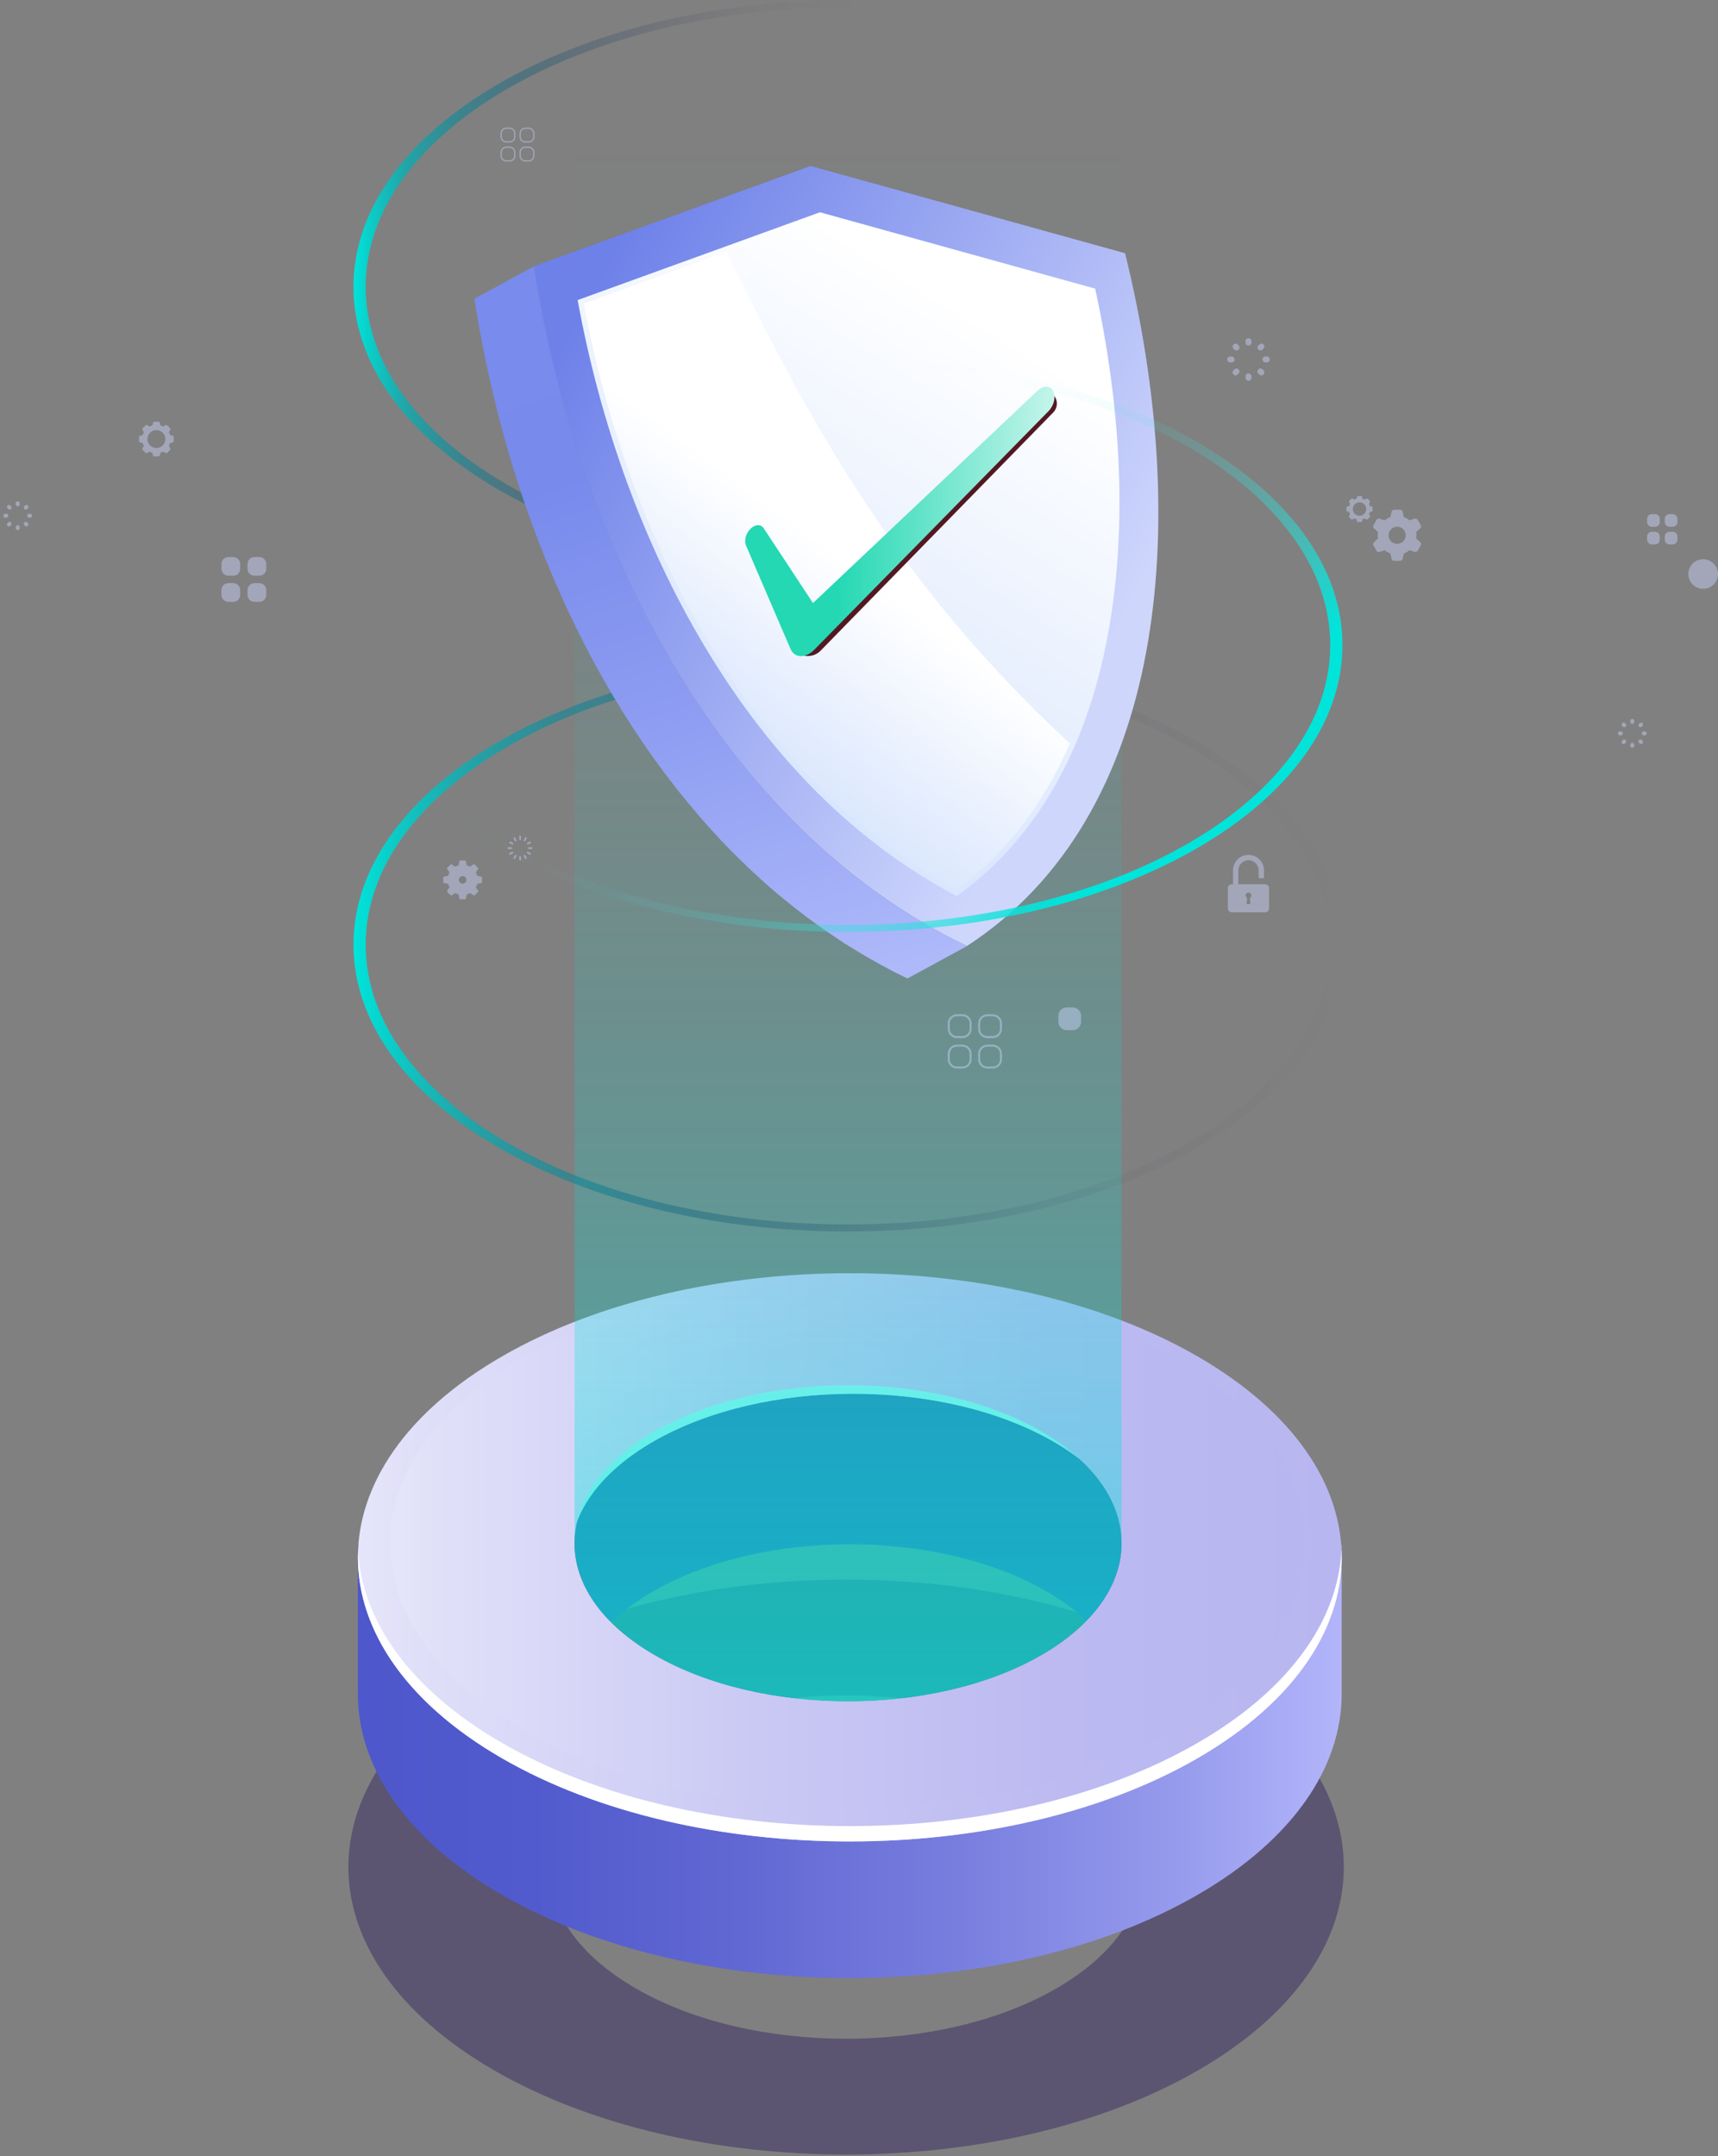 <svg xmlns="http://www.w3.org/2000/svg" width="440" height="552" viewBox="0 0 440 552" fill="none"><rect x="0" y="0" width="440" height="552" fill="#808080" stroke="none"/><path opacity="0.4" d="M126.557 425.923C176.336 397.184 257.05 397.184 306.829 425.923C356.608 454.661 356.608 501.26 306.829 530.006C257.05 558.745 176.336 558.745 126.557 530.006C76.779 501.267 76.779 454.668 126.557 425.923ZM162.856 509.05C192.592 526.219 240.795 526.212 270.531 509.05C300.267 491.88 300.267 464.048 270.531 446.886C240.795 429.716 192.592 429.716 162.856 446.886C133.12 464.055 133.12 491.887 162.856 509.05Z" fill="#23145C"></path><path d="M267.971 407.372C240.174 391.326 195.11 391.326 167.312 407.372C162.807 409.974 159.041 412.84 155.994 415.88C140.254 400.161 144.02 379.721 167.312 366.276C195.11 350.229 240.174 350.229 267.971 366.276C291.257 379.721 295.023 400.161 279.29 415.88C276.242 412.84 272.483 409.974 267.971 407.372Z" fill="#4B48A0"></path><path d="M110.33 395.531C115.386 390.796 121.453 386.325 128.559 382.225C139.64 375.823 152.284 370.879 165.771 367.364C139.857 383.794 140.645 409.255 168.149 425.134C196.469 441.488 242.392 441.488 270.712 425.134C297.275 409.799 298.928 385.523 275.664 369.079C286.842 372.427 297.338 376.806 306.718 382.218C313.824 386.318 319.898 390.796 324.947 395.524H343.616V433.649C343.616 452.262 331.314 470.875 306.718 485.081C257.518 513.485 177.752 513.485 128.552 485.081C103.956 470.882 91.654 452.262 91.654 433.649V395.524H110.323L110.33 395.531Z" fill="url(#paint0_linear_29_3299)"></path><path d="M128.559 347.245C177.759 318.84 257.525 318.84 306.725 347.245C355.924 375.649 355.924 421.703 306.725 450.107C257.525 478.512 177.759 478.512 128.559 450.107C79.359 421.703 79.366 375.649 128.559 347.245ZM167.256 428.28C195.577 444.633 241.499 444.633 269.819 428.28C298.14 411.926 298.14 385.412 269.819 369.065C241.499 352.712 195.577 352.712 167.256 369.065C138.936 385.419 138.936 411.933 167.256 428.28Z" fill="url(#paint1_linear_29_3299)"></path><path d="M128.559 446.181C177.759 474.585 257.525 474.585 306.725 446.181C330.463 432.478 342.744 414.667 343.574 396.709C344.467 415.971 332.186 435.4 306.725 450.108C257.525 478.512 177.759 478.512 128.559 450.108C103.098 435.407 90.817 415.978 91.71 396.716C92.546 414.674 104.82 432.485 128.559 446.181Z" fill="white"></path><path d="M167.257 365.139C195.577 348.786 241.499 348.786 269.82 365.139C284.848 373.814 291.899 385.349 290.978 396.709C290.169 386.653 283.112 376.743 269.82 369.065C241.499 352.712 195.577 352.712 167.257 369.065C153.958 376.743 146.907 386.66 146.098 396.716C145.178 385.356 152.235 373.821 167.257 365.146V365.139Z" fill="white"></path><path d="M134.271 347.21C180.067 320.765 254.324 320.765 300.121 347.21C345.917 373.654 345.917 416.522 300.121 442.966C254.324 469.411 180.067 469.411 134.271 442.966C88.474 416.522 88.474 373.654 134.271 347.21ZM167.661 423.684C195.012 439.479 239.365 439.479 266.723 423.684C294.081 407.888 294.081 382.288 266.723 366.492C239.372 350.696 195.019 350.696 167.661 366.492C140.303 382.288 140.303 407.888 167.661 423.684Z" fill="url(#paint2_linear_29_3299)"></path><path opacity="0.4" d="M167.661 423.684C195.012 439.479 239.365 439.479 266.723 423.684C294.081 407.888 294.081 382.288 266.723 366.492C239.372 350.696 195.019 350.696 167.661 366.492C140.303 382.288 140.303 407.888 167.661 423.684Z" fill="#00E4DA"></path><path opacity="0.5" d="M147.207 394.317H147.158V29.046H287.233V394.798H287.212C287.338 405.245 280.524 415.713 266.716 423.677C239.358 439.472 195.012 439.472 167.654 423.677C153.637 415.587 146.851 404.917 147.2 394.31L147.207 394.317Z" fill="url(#paint3_linear_29_3299)"></path><path d="M217.181 168.423C287.121 168.423 343.818 201.291 343.818 241.836C343.818 282.382 287.121 315.263 217.181 315.263C147.242 315.263 90.531 282.396 90.531 241.836C90.531 201.277 147.235 168.423 217.181 168.423ZM217.181 313.457C285.392 313.457 340.701 281.391 340.701 241.843C340.701 202.295 285.392 170.237 217.181 170.237C148.971 170.237 93.662 202.302 93.662 241.843C93.662 281.384 148.957 313.457 217.181 313.457Z" fill="url(#paint4_linear_29_3299)"></path><path d="M217.181 0C287.121 0 343.818 32.867 343.818 73.413C343.818 113.958 287.121 146.84 217.181 146.84C147.242 146.84 90.531 113.972 90.531 73.413C90.531 32.853 147.235 0 217.181 0ZM217.181 145.033C285.392 145.033 340.701 112.968 340.701 73.42C340.701 33.872 285.392 1.813 217.181 1.813C148.971 1.813 93.662 33.879 93.662 73.42C93.662 112.961 148.957 145.033 217.181 145.033Z" fill="url(#paint5_linear_29_3299)"></path><g opacity="0.45"><path d="M65.174 147.397H66.416C67.392 147.397 68.194 146.602 68.194 145.619V144.385C68.194 143.401 67.392 142.606 66.416 142.606H65.174C64.191 142.606 63.389 143.401 63.389 144.385V145.619C63.389 146.602 64.191 147.397 65.174 147.397ZM56.715 152.3V151.059C56.715 150.075 57.51 149.28 58.493 149.28H59.735C60.718 149.28 61.513 150.075 61.513 151.059V152.3C61.513 153.283 60.718 154.078 59.735 154.078H58.493C57.51 154.078 56.715 153.283 56.715 152.3ZM59.735 147.397H58.493C57.51 147.397 56.715 146.602 56.715 145.619V144.385C56.715 143.401 57.51 142.606 58.493 142.606H59.735C60.718 142.606 61.513 143.401 61.513 144.385V145.619C61.513 146.602 60.718 147.397 59.735 147.397ZM66.416 154.078H65.174C64.191 154.078 63.389 153.283 63.389 152.3V151.059C63.389 150.075 64.191 149.28 65.174 149.28H66.416C67.392 149.28 68.194 150.075 68.194 151.059V152.3C68.194 153.283 67.392 154.078 66.416 154.078Z" fill="#CBD5FC"></path><path d="M245.063 273.539H246.499C247.789 273.539 248.835 272.493 248.835 271.209V269.766C248.835 268.476 247.789 267.43 246.499 267.43H245.063C243.773 267.43 242.726 268.476 242.726 269.766V271.209C242.726 272.493 243.773 273.539 245.063 273.539ZM246.499 267.946C247.503 267.946 248.319 268.762 248.319 269.766V271.209C248.319 272.207 247.503 273.023 246.499 273.023H245.063C244.058 273.023 243.249 272.207 243.249 271.209V269.766C243.249 268.769 244.058 267.946 245.063 267.946H246.499ZM252.845 273.539H254.282C255.565 273.539 256.611 272.493 256.611 271.209V269.766C256.611 268.476 255.565 267.43 254.282 267.43H252.845C251.555 267.43 250.509 268.476 250.509 269.766V271.209C250.509 272.493 251.555 273.539 252.845 273.539ZM254.282 267.946C255.279 267.946 256.095 268.762 256.095 269.766V271.209C256.095 272.207 255.279 273.023 254.282 273.023H252.845C251.841 273.023 251.032 272.207 251.032 271.209V269.766C251.032 268.769 251.848 267.946 252.845 267.946H254.282ZM245.063 265.756H246.499C247.789 265.756 248.835 264.71 248.835 263.42V261.983C248.835 260.7 247.789 259.647 246.499 259.647H245.063C243.773 259.647 242.726 260.7 242.726 261.983V263.42C242.726 264.71 243.773 265.756 245.063 265.756ZM246.499 260.163C247.503 260.163 248.319 260.972 248.319 261.976V263.413C248.319 264.417 247.503 265.226 246.499 265.226H245.063C244.058 265.226 243.249 264.41 243.249 263.413V261.976C243.249 260.972 244.058 260.163 245.063 260.163H246.499ZM252.845 265.756H254.282C255.565 265.756 256.611 264.71 256.611 263.42V261.983C256.611 260.7 255.565 259.647 254.282 259.647H252.845C251.555 259.647 250.509 260.7 250.509 261.983V263.42C250.509 264.71 251.555 265.756 252.845 265.756ZM254.282 260.163C255.279 260.163 256.095 260.972 256.095 261.976V263.413C256.095 264.417 255.279 265.226 254.282 265.226H252.845C251.841 265.226 251.032 264.41 251.032 263.413V261.976C251.032 260.972 251.848 260.163 252.845 260.163H254.282Z" fill="#CBD5FC"></path><path d="M129.647 41.354H130.546C131.348 41.354 132.004 40.699 132.004 39.89V38.99C132.004 38.181 131.348 37.526 130.546 37.526H129.647C128.845 37.526 128.189 38.181 128.189 38.99V39.89C128.189 40.699 128.838 41.354 129.647 41.354ZM130.546 37.861C131.174 37.861 131.683 38.37 131.683 38.997V39.897C131.683 40.525 131.181 41.034 130.546 41.034H129.647C129.019 41.034 128.517 40.525 128.517 39.897V38.997C128.517 38.37 129.019 37.861 129.647 37.861H130.546ZM134.514 41.354H135.414C136.223 41.354 136.879 40.699 136.879 39.89V38.99C136.879 38.181 136.223 37.526 135.414 37.526H134.514C133.712 37.526 133.057 38.181 133.057 38.99V39.89C133.057 40.699 133.712 41.354 134.514 41.354ZM135.414 37.861C136.042 37.861 136.551 38.37 136.551 38.997V39.897C136.551 40.525 136.042 41.034 135.414 41.034H134.514C133.887 41.034 133.378 40.525 133.378 39.897V38.997C133.378 38.37 133.887 37.861 134.514 37.861H135.414ZM129.647 36.487H130.546C131.348 36.487 132.004 35.831 132.004 35.029V34.13C132.004 33.328 131.348 32.672 130.546 32.672H129.647C128.845 32.672 128.189 33.328 128.189 34.13V35.029C128.189 35.838 128.838 36.487 129.647 36.487ZM130.546 32.993C131.174 32.993 131.683 33.502 131.683 34.13V35.029C131.683 35.657 131.181 36.166 130.546 36.166H129.647C129.019 36.166 128.517 35.657 128.517 35.029V34.13C128.517 33.502 129.019 32.993 129.647 32.993H130.546ZM134.514 36.487H135.414C136.223 36.487 136.879 35.831 136.879 35.029V34.13C136.879 33.328 136.223 32.672 135.414 32.672H134.514C133.712 32.672 133.057 33.328 133.057 34.13V35.029C133.057 35.838 133.712 36.487 134.514 36.487ZM135.414 32.993C136.042 32.993 136.551 33.502 136.551 34.13V35.029C136.551 35.657 136.042 36.166 135.414 36.166H134.514C133.887 36.166 133.378 35.657 133.378 35.029V34.13C133.378 33.502 133.887 32.993 134.514 32.993H135.414Z" fill="#CBD5FC"></path><path d="M274.722 257.904H273.223C272.03 257.904 271.061 258.873 271.061 260.066V261.565C271.061 262.757 272.03 263.727 273.223 263.727H274.722C275.914 263.727 276.884 262.757 276.884 261.565V260.066C276.884 258.873 275.914 257.897 274.715 257.897L274.722 257.904Z" fill="#CBD5FC"></path><path d="M325.031 227.366V232.561C325.031 233.105 324.584 233.551 324.033 233.551H315.463C314.919 233.551 314.472 233.105 314.472 232.561V227.366C314.472 226.815 314.919 226.375 315.463 226.375H324.033C324.584 226.375 325.031 226.815 325.031 227.366ZM319.389 229.855L319.277 231.438H320.226L320.114 229.855C320.358 229.716 320.512 229.458 320.484 229.151C320.449 228.816 320.177 228.537 319.842 228.502C319.403 228.453 319.033 228.795 319.033 229.228C319.033 229.506 319.18 229.737 319.403 229.862L319.389 229.855Z" fill="#CBD5FC"></path><path d="M319.751 218.851C321.941 218.851 323.726 220.629 323.726 222.826V224.82H322.352V222.826C322.352 221.389 321.188 220.224 319.758 220.224C318.329 220.224 317.157 221.389 317.157 222.826V226.382H315.783V222.826C315.783 220.629 317.562 218.851 319.758 218.851H319.751Z" fill="#CBD5FC"></path><path d="M113.684 224.43L114.772 224.193C114.855 223.9 114.974 223.621 115.113 223.363L114.514 222.421C114.458 222.345 114.472 222.233 114.542 222.163L115.413 221.298C115.476 221.229 115.588 221.215 115.671 221.264L116.606 221.87C116.864 221.724 117.143 221.605 117.436 221.529L117.673 220.441C117.694 220.343 117.777 220.28 117.875 220.28H119.109C119.207 220.28 119.284 220.343 119.305 220.441L119.542 221.529C119.828 221.612 120.107 221.724 120.365 221.87L121.306 221.264C121.39 221.215 121.494 221.222 121.564 221.298L122.436 222.163C122.506 222.233 122.513 222.338 122.464 222.421L121.864 223.363C122.004 223.621 122.122 223.9 122.206 224.193L123.294 224.43C123.384 224.451 123.454 224.534 123.454 224.625V225.859C123.454 225.957 123.384 226.041 123.294 226.055L122.206 226.292C122.122 226.592 122.004 226.864 121.864 227.122L122.464 228.063C122.513 228.14 122.499 228.251 122.436 228.321L121.564 229.193C121.522 229.235 121.467 229.255 121.411 229.255C121.376 229.255 121.334 229.249 121.306 229.221L120.365 228.621C120.107 228.767 119.828 228.879 119.542 228.963L119.305 230.05C119.284 230.148 119.207 230.211 119.109 230.211H117.875C117.777 230.211 117.694 230.141 117.673 230.05L117.436 228.963C117.143 228.879 116.864 228.767 116.606 228.621L115.671 229.221C115.637 229.249 115.595 229.255 115.553 229.255C115.504 229.255 115.448 229.235 115.413 229.193L114.542 228.321C114.472 228.251 114.458 228.147 114.514 228.063L115.113 227.122C114.974 226.864 114.855 226.592 114.772 226.292L113.684 226.055C113.593 226.034 113.523 225.95 113.523 225.859V224.625C113.523 224.527 113.593 224.451 113.684 224.43ZM117.512 225.253C117.512 225.79 117.952 226.222 118.489 226.222C119.026 226.222 119.458 225.79 119.458 225.253C119.458 224.716 119.019 224.283 118.489 224.283C117.959 224.283 117.512 224.723 117.512 225.253Z" fill="#CBD5FC"></path><path d="M352.926 137.864C352.877 137.592 352.849 137.32 352.849 137.034C352.849 136.748 352.877 136.476 352.926 136.204L351.908 135.284C351.663 135.061 351.608 134.705 351.775 134.419L352.535 133.101C352.703 132.822 353.037 132.69 353.344 132.787L354.655 133.206C355.074 132.85 355.562 132.571 356.092 132.376L356.385 131.03C356.454 130.709 356.733 130.479 357.061 130.479H358.574C358.902 130.479 359.181 130.709 359.251 131.03L359.544 132.376C360.074 132.571 360.562 132.85 360.98 133.206L362.291 132.787C362.605 132.69 362.94 132.815 363.1 133.101L363.861 134.419C364.021 134.705 363.965 135.061 363.728 135.284L362.71 136.204C362.759 136.476 362.787 136.748 362.787 137.034C362.787 137.32 362.759 137.592 362.71 137.864L363.728 138.792C363.972 139.008 364.021 139.371 363.861 139.649L363.1 140.968C362.975 141.184 362.745 141.316 362.501 141.316C362.431 141.316 362.361 141.302 362.291 141.281L360.98 140.863C360.555 141.212 360.067 141.491 359.544 141.686L359.251 143.032C359.181 143.353 358.902 143.583 358.574 143.583H357.061C356.733 143.583 356.454 143.353 356.385 143.032L356.092 141.686C355.562 141.491 355.074 141.212 354.655 140.863L353.344 141.281C353.274 141.309 353.205 141.316 353.135 141.316C352.891 141.316 352.661 141.191 352.535 140.968L351.775 139.649C351.615 139.371 351.67 139.015 351.908 138.792L352.926 137.864ZM357.821 139.231C359.035 139.231 360.018 138.241 360.018 137.034C360.018 135.828 359.028 134.838 357.821 134.838C356.615 134.838 355.625 135.828 355.625 137.034C355.625 138.241 356.608 139.231 357.821 139.231Z" fill="#CBD5FC"></path><path d="M35.885 111.531L36.54 111.385C36.61 111.113 36.721 110.862 36.861 110.625L36.491 110.06C36.408 109.92 36.429 109.746 36.547 109.634L37.293 108.881C37.412 108.763 37.586 108.749 37.719 108.839L38.284 109.202C38.521 109.07 38.772 108.965 39.044 108.888L39.183 108.233C39.218 108.079 39.358 107.961 39.518 107.961H40.578C40.738 107.961 40.878 108.072 40.92 108.233L41.059 108.888C41.331 108.965 41.589 109.07 41.826 109.202L42.391 108.839C42.524 108.749 42.705 108.77 42.817 108.881L43.57 109.634C43.674 109.753 43.702 109.927 43.611 110.06L43.249 110.625C43.381 110.862 43.493 111.12 43.57 111.385L44.218 111.531C44.379 111.566 44.49 111.706 44.49 111.866V112.933C44.49 113.093 44.379 113.233 44.218 113.268L43.57 113.414C43.493 113.679 43.381 113.944 43.249 114.181L43.611 114.746C43.702 114.886 43.674 115.06 43.57 115.179L42.817 115.925C42.754 115.994 42.663 116.022 42.579 116.022C42.51 116.022 42.454 116.001 42.391 115.967L41.826 115.611C41.582 115.743 41.331 115.848 41.059 115.925L40.92 116.58C40.885 116.734 40.745 116.845 40.578 116.845H39.518C39.358 116.845 39.218 116.734 39.183 116.58L39.044 115.925C38.772 115.848 38.521 115.743 38.284 115.611L37.719 115.967C37.663 116.001 37.6 116.022 37.53 116.022C37.44 116.022 37.356 115.987 37.286 115.925L36.54 115.179C36.422 115.06 36.401 114.886 36.484 114.746L36.854 114.181C36.715 113.944 36.61 113.686 36.533 113.414L35.878 113.268C35.717 113.24 35.606 113.093 35.606 112.933V111.866C35.606 111.706 35.717 111.573 35.878 111.531H35.885ZM37.767 112.403C37.767 113.665 38.793 114.697 40.055 114.697C41.317 114.697 42.349 113.672 42.349 112.403C42.349 111.134 41.324 110.109 40.055 110.109C38.786 110.109 37.767 111.141 37.767 112.403Z" fill="#CBD5FC"></path><path d="M345.052 129.656L345.548 129.552C345.603 129.349 345.687 129.154 345.785 128.973L345.513 128.547C345.443 128.45 345.464 128.31 345.548 128.234L346.112 127.662C346.196 127.585 346.329 127.564 346.433 127.634L346.859 127.906C347.04 127.808 347.235 127.724 347.437 127.669L347.542 127.181C347.57 127.062 347.675 126.978 347.793 126.978H348.595C348.714 126.978 348.818 127.062 348.846 127.181L348.951 127.676C349.153 127.731 349.348 127.808 349.53 127.913L349.955 127.641C350.06 127.578 350.192 127.592 350.276 127.669L350.841 128.241C350.924 128.324 350.938 128.457 350.875 128.554L350.603 128.98C350.701 129.161 350.785 129.356 350.841 129.559L351.329 129.663C351.447 129.691 351.531 129.796 351.531 129.914V130.709C351.531 130.828 351.447 130.932 351.329 130.96L350.841 131.065C350.785 131.267 350.701 131.462 350.597 131.637L350.869 132.062C350.931 132.16 350.924 132.299 350.834 132.383L350.269 132.948C350.22 132.997 350.15 133.018 350.087 133.018C350.039 133.018 349.99 133.011 349.948 132.976L349.523 132.704C349.341 132.801 349.146 132.878 348.944 132.941L348.839 133.436C348.811 133.555 348.707 133.638 348.588 133.638H347.786C347.668 133.638 347.563 133.555 347.535 133.436L347.43 132.941C347.228 132.885 347.04 132.801 346.852 132.704L346.426 132.976C346.384 133.004 346.336 133.018 346.287 133.018C346.224 133.018 346.154 132.997 346.105 132.948L345.541 132.383C345.457 132.299 345.443 132.167 345.506 132.062L345.778 131.637C345.673 131.462 345.596 131.267 345.541 131.065L345.045 130.96C344.927 130.932 344.843 130.828 344.843 130.709V129.914C344.843 129.789 344.927 129.684 345.045 129.663L345.052 129.656ZM346.468 130.312C346.468 131.26 347.242 132.034 348.191 132.034C349.139 132.034 349.913 131.26 349.913 130.312C349.913 129.363 349.139 128.589 348.191 128.589C347.242 128.589 346.468 129.363 346.468 130.312Z" fill="#CBD5FC"></path><path d="M133.203 215.092C133.329 215.092 133.433 214.987 133.433 214.855V214.164C133.433 214.039 133.329 213.934 133.203 213.934C133.078 213.934 132.973 214.039 132.973 214.164V214.855C132.973 214.98 133.078 215.092 133.203 215.092Z" fill="#CBD5FC"></path><path d="M133.203 220.308C133.329 220.308 133.433 220.203 133.433 220.078V219.381C133.433 219.255 133.329 219.15 133.203 219.15C133.078 219.15 132.973 219.255 132.973 219.381V220.078C132.973 220.196 133.078 220.308 133.203 220.308Z" fill="#CBD5FC"></path><path d="M134.333 215.392C134.41 215.392 134.486 215.35 134.535 215.28L134.877 214.68C134.94 214.569 134.905 214.422 134.786 214.366C134.682 214.304 134.542 214.339 134.473 214.45L134.131 215.05C134.068 215.168 134.103 215.308 134.214 215.364C134.249 215.385 134.291 215.392 134.333 215.392Z" fill="#CBD5FC"></path><path d="M131.725 219.911C131.809 219.911 131.878 219.869 131.92 219.792L132.269 219.192C132.332 219.088 132.297 218.941 132.185 218.879C132.081 218.809 131.941 218.851 131.871 218.962L131.53 219.562C131.46 219.674 131.502 219.82 131.613 219.876C131.648 219.904 131.69 219.904 131.725 219.904V219.911Z" fill="#CBD5FC"></path><path d="M135.163 216.221C135.198 216.221 135.233 216.207 135.274 216.187L135.874 215.838C135.993 215.768 136.028 215.636 135.965 215.524C135.902 215.412 135.763 215.371 135.651 215.44L135.051 215.789C134.94 215.852 134.905 215.991 134.968 216.103C135.009 216.18 135.086 216.221 135.17 216.221H135.163Z" fill="#CBD5FC"></path><path d="M130.644 218.83C130.686 218.83 130.721 218.816 130.762 218.795L131.362 218.453C131.474 218.383 131.509 218.244 131.446 218.132C131.383 218.028 131.244 217.986 131.132 218.049L130.525 218.39C130.421 218.453 130.379 218.599 130.442 218.704C130.483 218.781 130.56 218.823 130.644 218.823V218.83Z" fill="#CBD5FC"></path><path d="M135.463 217.351H136.153C136.286 217.351 136.383 217.247 136.383 217.114C136.383 216.982 136.286 216.891 136.153 216.891H135.463C135.33 216.891 135.226 216.989 135.226 217.114C135.226 217.24 135.33 217.351 135.463 217.351Z" fill="#CBD5FC"></path><path d="M130.239 217.351H130.937C131.062 217.351 131.16 217.247 131.16 217.114C131.16 216.982 131.062 216.891 130.937 216.891H130.239C130.114 216.891 130.009 216.989 130.009 217.114C130.009 217.24 130.114 217.351 130.239 217.351Z" fill="#CBD5FC"></path><path d="M135.763 218.83C135.846 218.83 135.916 218.788 135.958 218.711C136.021 218.607 135.986 218.467 135.867 218.397L135.268 218.056C135.163 217.993 135.023 218.028 134.961 218.139C134.898 218.251 134.933 218.39 135.044 218.46L135.644 218.802C135.644 218.802 135.721 218.837 135.763 218.837V218.83Z" fill="#CBD5FC"></path><path d="M131.237 216.221C131.32 216.221 131.397 216.18 131.439 216.103C131.502 215.998 131.467 215.852 131.355 215.789L130.755 215.44C130.644 215.378 130.497 215.413 130.435 215.524C130.372 215.636 130.407 215.768 130.518 215.838L131.125 216.187C131.16 216.208 131.209 216.221 131.237 216.221Z" fill="#CBD5FC"></path><path d="M134.682 219.911C134.682 219.911 134.751 219.911 134.786 219.883C134.905 219.82 134.94 219.68 134.877 219.569L134.535 218.969C134.466 218.865 134.326 218.823 134.221 218.885C134.11 218.941 134.075 219.088 134.138 219.199L134.479 219.799C134.521 219.876 134.598 219.918 134.682 219.918V219.911Z" fill="#CBD5FC"></path><path d="M132.074 215.392C132.074 215.392 132.15 215.378 132.185 215.364C132.304 215.301 132.332 215.161 132.269 215.05L131.92 214.45C131.864 214.339 131.718 214.304 131.613 214.366C131.502 214.422 131.46 214.569 131.53 214.68L131.871 215.28C131.913 215.35 131.997 215.392 132.074 215.392Z" fill="#CBD5FC"></path><path d="M319.752 88.455C320.177 88.455 320.519 88.114 320.519 87.695V87.347C320.519 86.928 320.177 86.579 319.752 86.579C319.326 86.579 318.991 86.928 318.991 87.347V87.695C318.991 88.121 319.333 88.455 319.752 88.455Z" fill="#CBD5FC"></path><path d="M319.752 97.472C320.177 97.472 320.519 97.131 320.519 96.705V96.357C320.519 95.938 320.177 95.596 319.752 95.596C319.326 95.596 318.991 95.938 318.991 96.357V96.705C318.991 97.131 319.333 97.472 319.752 97.472Z" fill="#CBD5FC"></path><path d="M322.82 89.725C323.015 89.725 323.21 89.648 323.357 89.501L323.608 89.257C323.901 88.965 323.901 88.476 323.608 88.183C323.308 87.883 322.827 87.883 322.527 88.183L322.283 88.427C321.983 88.72 321.983 89.209 322.283 89.501C322.429 89.648 322.625 89.725 322.82 89.725Z" fill="#CBD5FC"></path><path d="M316.439 96.106C316.634 96.106 316.83 96.029 316.976 95.882L317.22 95.631C317.52 95.338 317.52 94.857 317.22 94.557C316.92 94.258 316.439 94.258 316.146 94.557L315.895 94.808C315.595 95.108 315.595 95.59 315.895 95.882C316.041 96.036 316.237 96.106 316.432 96.106H316.439Z" fill="#CBD5FC"></path><path d="M324.089 92.786H324.438C324.863 92.786 325.198 92.451 325.198 92.019C325.198 91.587 324.863 91.259 324.438 91.259H324.089C323.671 91.259 323.329 91.6 323.329 92.019C323.329 92.437 323.671 92.786 324.089 92.786Z" fill="#CBD5FC"></path><path d="M315.065 92.786H315.414C315.839 92.786 316.181 92.451 316.181 92.019C316.181 91.587 315.839 91.259 315.414 91.259H315.065C314.647 91.259 314.305 91.6 314.305 92.019C314.305 92.437 314.647 92.786 315.065 92.786Z" fill="#CBD5FC"></path><path d="M323.064 96.106C323.259 96.106 323.455 96.029 323.601 95.882C323.894 95.583 323.894 95.101 323.601 94.808L323.35 94.557C323.05 94.258 322.569 94.258 322.276 94.557C321.976 94.857 321.976 95.338 322.276 95.631L322.52 95.882C322.667 96.036 322.862 96.106 323.057 96.106H323.064Z" fill="#CBD5FC"></path><path d="M316.69 89.725C316.885 89.725 317.081 89.648 317.227 89.501C317.527 89.209 317.527 88.72 317.227 88.427L316.983 88.183C316.683 87.883 316.202 87.883 315.902 88.183C315.602 88.483 315.602 88.965 315.902 89.257L316.153 89.501C316.3 89.648 316.495 89.725 316.69 89.725Z" fill="#CBD5FC"></path><path d="M4.531 129.607C4.816 129.607 5.047 129.377 5.047 129.091V128.854C5.047 128.568 4.816 128.338 4.531 128.338C4.245 128.338 4.015 128.568 4.015 128.854V129.091C4.015 129.384 4.245 129.607 4.531 129.607Z" fill="#CBD5FC"></path><path d="M4.531 135.702C4.816 135.702 5.047 135.472 5.047 135.193V134.956C5.047 134.67 4.816 134.44 4.531 134.44C4.245 134.44 4.015 134.67 4.015 134.956V135.193C4.015 135.479 4.245 135.702 4.531 135.702Z" fill="#CBD5FC"></path><path d="M6.602 130.465C6.734 130.465 6.867 130.409 6.964 130.312L7.132 130.137C7.334 129.942 7.334 129.614 7.132 129.412C6.93 129.21 6.602 129.21 6.407 129.412L6.239 129.58C6.037 129.782 6.037 130.11 6.239 130.312C6.337 130.409 6.469 130.465 6.602 130.465Z" fill="#CBD5FC"></path><path d="M2.285 134.775C2.418 134.775 2.55 134.726 2.648 134.622L2.815 134.454C3.017 134.252 3.017 133.924 2.815 133.722C2.613 133.52 2.285 133.52 2.09 133.722L1.922 133.889C1.72 134.092 1.72 134.419 1.922 134.622C2.02 134.726 2.153 134.775 2.285 134.775Z" fill="#CBD5FC"></path><path d="M7.459 132.536H7.704C7.982 132.536 8.22 132.306 8.22 132.02C8.22 131.734 7.982 131.504 7.704 131.504H7.459C7.174 131.504 6.95 131.734 6.95 132.02C6.95 132.306 7.181 132.536 7.459 132.536Z" fill="#CBD5FC"></path><path d="M1.365 132.536H1.595C1.881 132.536 2.118 132.306 2.118 132.02C2.118 131.734 1.881 131.504 1.595 131.504H1.365C1.072 131.504 0.848 131.734 0.848 132.02C0.848 132.306 1.072 132.536 1.365 132.536Z" fill="#CBD5FC"></path><path d="M6.769 134.775C6.902 134.775 7.034 134.726 7.132 134.622C7.334 134.419 7.334 134.092 7.132 133.889L6.964 133.722C6.762 133.52 6.434 133.52 6.232 133.722C6.03 133.924 6.03 134.245 6.232 134.454L6.4 134.622C6.504 134.726 6.63 134.775 6.762 134.775H6.769Z" fill="#CBD5FC"></path><path d="M2.452 130.465C2.585 130.465 2.717 130.409 2.822 130.312C3.024 130.11 3.024 129.782 2.822 129.58L2.655 129.412C2.452 129.21 2.125 129.21 1.929 129.412C1.734 129.614 1.727 129.942 1.929 130.137L2.097 130.312C2.194 130.409 2.327 130.465 2.459 130.465H2.452Z" fill="#CBD5FC"></path><path d="M423.891 136.128H423.054C422.391 136.128 421.847 136.665 421.847 137.334V138.171C421.847 138.841 422.391 139.378 423.054 139.378H423.891C424.553 139.378 425.09 138.841 425.09 138.171V137.334C425.09 136.665 424.553 136.128 423.891 136.128ZM429.609 132.815V133.652C429.609 134.322 429.072 134.859 428.403 134.859H427.566C426.903 134.859 426.366 134.322 426.366 133.652V132.815C426.366 132.153 426.903 131.609 427.566 131.609H428.403C429.065 131.609 429.609 132.153 429.609 132.815ZM427.566 136.128H428.403C429.065 136.128 429.609 136.665 429.609 137.334V138.171C429.609 138.841 429.072 139.378 428.403 139.378H427.566C426.903 139.378 426.366 138.841 426.366 138.171V137.334C426.366 136.665 426.903 136.128 427.566 136.128ZM423.054 131.609H423.891C424.553 131.609 425.09 132.153 425.09 132.815V133.652C425.09 134.322 424.553 134.859 423.891 134.859H423.054C422.391 134.859 421.847 134.322 421.847 133.652V132.815C421.847 132.153 422.391 131.609 423.054 131.609Z" fill="#CBD5FC"></path><path d="M439.386 149.015C438.243 150.773 435.893 151.275 434.135 150.131C432.378 148.994 431.876 146.644 433.019 144.887C434.163 143.129 436.513 142.627 438.271 143.771C440.028 144.915 440.53 147.265 439.386 149.022V149.015Z" fill="#CBD5FC"></path><path d="M418.054 190.154C417.768 190.154 417.538 190.384 417.538 190.67V190.907C417.538 191.193 417.775 191.416 418.054 191.416C418.333 191.416 418.57 191.186 418.57 190.907V190.67C418.57 190.384 418.34 190.154 418.054 190.154Z" fill="#CBD5FC"></path><path d="M418.054 184.059C417.768 184.059 417.538 184.296 417.538 184.575V184.812C417.538 185.098 417.775 185.328 418.054 185.328C418.333 185.328 418.57 185.098 418.57 184.812V184.575C418.57 184.296 418.34 184.059 418.054 184.059Z" fill="#CBD5FC"></path><path d="M415.983 189.296C415.85 189.296 415.718 189.345 415.62 189.449L415.453 189.617C415.25 189.819 415.25 190.147 415.453 190.349C415.655 190.551 415.983 190.551 416.185 190.349L416.352 190.182C416.554 189.979 416.554 189.652 416.352 189.456C416.248 189.359 416.115 189.303 415.99 189.303L415.983 189.296Z" fill="#CBD5FC"></path><path d="M420.299 184.986C420.167 184.986 420.034 185.035 419.93 185.133L419.762 185.3C419.56 185.502 419.56 185.83 419.762 186.025C419.965 186.227 420.285 186.227 420.495 186.025L420.662 185.858C420.864 185.656 420.864 185.328 420.662 185.133C420.564 185.035 420.425 184.986 420.299 184.986Z" fill="#CBD5FC"></path><path d="M415.125 187.225H414.888C414.602 187.225 414.372 187.455 414.372 187.741C414.372 188.027 414.602 188.257 414.888 188.257H415.125C415.411 188.257 415.641 188.02 415.641 187.741C415.641 187.462 415.404 187.225 415.125 187.225Z" fill="#CBD5FC"></path><path d="M421.227 187.225H420.99C420.704 187.225 420.474 187.455 420.474 187.741C420.474 188.027 420.704 188.257 420.99 188.257H421.227C421.513 188.257 421.743 188.02 421.743 187.741C421.743 187.462 421.506 187.225 421.227 187.225Z" fill="#CBD5FC"></path><path d="M415.815 184.986C415.683 184.986 415.55 185.035 415.453 185.133C415.25 185.335 415.25 185.663 415.453 185.858L415.62 186.025C415.822 186.227 416.143 186.227 416.345 186.025C416.547 185.83 416.547 185.502 416.345 185.3L416.178 185.133C416.073 185.035 415.941 184.986 415.808 184.986H415.815Z" fill="#CBD5FC"></path><path d="M420.132 189.296C419.999 189.296 419.867 189.345 419.769 189.449C419.567 189.651 419.567 189.979 419.769 190.174L419.937 190.342C420.139 190.544 420.467 190.544 420.669 190.342C420.871 190.14 420.871 189.812 420.669 189.61L420.502 189.442C420.397 189.345 420.271 189.289 420.139 189.289L420.132 189.296Z" fill="#CBD5FC"></path></g><path d="M207.628 42.491L288.147 64.828C305.421 134.782 298.586 209.087 247.636 242.185C183.931 211.619 147.507 138.269 136.711 68.176L207.621 42.491H207.628Z" fill="url(#paint6_linear_29_3299)"></path><path d="M130.407 116.35C130.247 115.806 130.093 115.262 129.94 114.718C129.522 113.254 129.11 111.796 128.706 110.332C128.524 109.662 128.343 108.986 128.162 108.316C128.015 107.759 127.855 107.194 127.708 106.636C127.569 106.092 127.443 105.548 127.311 105.004C126.948 103.56 126.593 102.124 126.251 100.687C126.021 99.732 125.798 98.776 125.581 97.828C125.247 96.363 124.926 94.892 124.612 93.421C124.417 92.514 124.221 91.6 124.033 90.687C123.712 89.09 123.406 87.486 123.113 85.882C122.966 85.108 122.813 84.334 122.68 83.567C122.262 81.203 121.864 78.838 121.495 76.474L136.725 68.189C137.088 70.547 137.486 72.911 137.911 75.282C138.05 76.056 138.204 76.83 138.35 77.604C138.643 79.201 138.95 80.798 139.271 82.402C139.459 83.309 139.654 84.222 139.85 85.136C140.156 86.607 140.484 88.079 140.812 89.543C141.028 90.499 141.251 91.454 141.481 92.409C141.823 93.846 142.179 95.29 142.542 96.719C142.82 97.828 143.099 98.937 143.392 100.039C143.574 100.715 143.755 101.385 143.936 102.061C144.334 103.519 144.745 104.983 145.171 106.441C145.331 106.984 145.477 107.528 145.638 108.079C146.224 110.06 146.823 112.027 147.451 114C147.556 114.342 147.674 114.684 147.786 115.025C148.281 116.566 148.79 118.101 149.313 119.628C150.059 121.825 150.826 124.007 151.621 126.19C151.719 126.448 151.81 126.706 151.907 126.964C152.8 129.391 153.741 131.797 154.704 134.196C155.073 135.124 155.464 136.044 155.854 136.965C156.357 138.185 156.859 139.406 157.382 140.612C157.8 141.567 158.225 142.523 158.651 143.478C159.181 144.664 159.711 145.842 160.248 147.014C160.757 148.116 161.28 149.204 161.803 150.299C162.214 151.156 162.626 152.021 163.044 152.872C163.609 154.016 164.195 155.152 164.767 156.289C165.185 157.105 165.604 157.921 166.029 158.737C166.873 160.348 167.738 161.938 168.609 163.521C168.749 163.765 168.874 164.009 169.007 164.246C170.032 166.087 171.085 167.9 172.152 169.7C172.41 170.139 172.682 170.578 172.947 171.018C173.742 172.343 174.551 173.654 175.374 174.958C175.73 175.53 176.092 176.101 176.462 176.666C177.285 177.949 178.129 179.226 178.972 180.488C179.244 180.899 179.523 181.318 179.802 181.729C180.897 183.34 182.02 184.93 183.157 186.506C184.782 188.759 186.455 190.976 188.171 193.152C188.624 193.731 189.084 194.296 189.545 194.868C190.863 196.514 192.195 198.132 193.562 199.729C194.161 200.433 194.761 201.151 195.375 201.849C195.716 202.239 196.065 202.623 196.414 203.013C197.585 204.324 198.771 205.628 199.977 206.898C200.131 207.058 200.27 207.218 200.431 207.379C201.77 208.787 203.137 210.168 204.524 211.528C204.887 211.891 205.25 212.232 205.612 212.588C206.735 213.676 207.872 214.75 209.029 215.81C209.371 216.124 209.706 216.445 210.054 216.758C211.491 218.056 212.942 219.332 214.42 220.573C214.79 220.887 215.159 221.187 215.529 221.494C216.7 222.463 217.879 223.411 219.072 224.346C219.581 224.75 220.097 225.148 220.606 225.538C221.645 226.333 222.698 227.115 223.758 227.889C224.427 228.37 225.097 228.858 225.766 229.332C226.84 230.085 227.928 230.818 229.016 231.557C229.644 231.968 230.271 232.401 230.906 232.812C231.659 233.3 232.426 233.76 233.186 234.228C234.414 234.995 235.648 235.755 236.91 236.487C237.726 236.968 238.556 237.429 239.386 237.889C240.593 238.558 241.799 239.228 243.026 239.87C244.561 240.671 246.088 241.466 247.643 242.206L232.412 250.497C231.227 249.926 230.041 249.34 228.863 248.74C228.5 248.559 228.151 248.35 227.789 248.154C226.561 247.513 225.355 246.843 224.148 246.174C223.319 245.714 222.489 245.253 221.673 244.772C220.417 244.04 219.176 243.28 217.949 242.513C217.37 242.157 216.777 241.815 216.205 241.453C216.024 241.334 215.85 241.208 215.675 241.09C215.041 240.678 214.413 240.246 213.785 239.828C212.691 239.095 211.603 238.363 210.529 237.61C209.852 237.136 209.19 236.648 208.52 236.166C207.927 235.734 207.321 235.316 206.735 234.876C206.275 234.535 205.828 234.172 205.368 233.816C204.852 233.419 204.336 233.028 203.82 232.624C202.627 231.689 201.456 230.741 200.284 229.771C199.915 229.465 199.538 229.165 199.168 228.858C199.05 228.76 198.931 228.67 198.813 228.572C197.46 227.421 196.121 226.236 194.803 225.043C194.461 224.729 194.119 224.409 193.778 224.088C193.115 223.488 192.446 222.881 191.79 222.268C191.316 221.807 190.842 221.34 190.368 220.88C190.005 220.524 189.635 220.169 189.273 219.82C187.941 218.509 186.616 217.184 185.326 215.824C185.277 215.775 185.235 215.719 185.179 215.671C185.033 215.517 184.886 215.35 184.733 215.196C183.526 213.92 182.334 212.623 181.169 211.305C180.82 210.921 180.479 210.538 180.137 210.14C179.837 209.799 179.53 209.471 179.237 209.122C178.917 208.767 178.631 208.376 178.324 208.02C176.964 206.423 175.618 204.805 174.3 203.16C174.007 202.79 173.693 202.441 173.4 202.072C173.24 201.869 173.087 201.646 172.926 201.444C171.218 199.261 169.544 197.051 167.919 194.791C167.863 194.714 167.8 194.645 167.745 194.568C166.664 193.069 165.611 191.548 164.565 190.021C164.286 189.603 164.014 189.191 163.735 188.773C163.219 188.006 162.696 187.245 162.187 186.464C161.859 185.969 161.552 185.46 161.224 184.958C160.862 184.393 160.499 183.821 160.136 183.25C159.313 181.945 158.504 180.627 157.709 179.302C157.444 178.863 157.179 178.431 156.914 177.991C156.824 177.845 156.74 177.705 156.656 177.566C155.673 175.899 154.711 174.225 153.769 172.531C153.63 172.294 153.504 172.043 153.365 171.806C152.605 170.418 151.831 169.023 151.091 167.614C150.987 167.419 150.889 167.217 150.784 167.029C150.352 166.213 149.948 165.39 149.522 164.567C148.943 163.437 148.365 162.307 147.8 161.164C147.374 160.313 146.97 159.448 146.558 158.59C146.189 157.816 145.805 157.042 145.436 156.268C145.289 155.947 145.15 155.626 144.996 155.306C144.452 154.134 143.922 152.949 143.399 151.77C142.981 150.815 142.548 149.859 142.137 148.897C141.607 147.69 141.112 146.47 140.603 145.256C140.303 144.524 139.982 143.799 139.689 143.067C139.613 142.871 139.543 142.676 139.466 142.488C138.504 140.089 137.562 137.683 136.67 135.256C136.572 134.998 136.481 134.74 136.391 134.482C135.589 132.306 134.822 130.116 134.075 127.927C133.985 127.676 133.894 127.425 133.81 127.174C133.378 125.89 132.967 124.6 132.548 123.317C132.444 122.982 132.325 122.634 132.206 122.299C131.579 120.332 130.986 118.352 130.393 116.371L130.407 116.35Z" fill="url(#paint7_linear_29_3299)"></path><path d="M209.999 54.34L280.489 73.894C287.498 106.057 288.607 136.623 283.697 162.754C278.097 192.525 265.119 214.924 245.084 229.43C219.441 215.929 197.634 194.303 180.214 165.041C164.906 139.35 153.825 109 147.939 76.816L210.006 54.34H209.999Z" fill="url(#paint8_linear_29_3299)"></path><path d="M186.162 64.431C200.974 95.659 217.774 126.114 239.365 153.186C249.965 166.478 261.597 178.821 273.997 190.349C267.239 205.956 257.546 218.516 244.965 227.812C219.88 214.408 198.492 193.062 181.392 164.337C166.419 139.203 155.408 109.272 149.501 77.709L186.162 64.431Z" fill="url(#paint9_linear_29_3299)"></path><path d="M196.11 136.757L211.326 160.342L203.355 159.128L265.206 100.946C266.51 99.719 268.567 99.782 269.794 101.086C270.987 102.355 270.959 104.342 269.753 105.584C269.522 105.814 210.42 166.325 210.211 166.528C207.944 168.947 203.704 168.145 202.442 165.105L191.207 139.386C189.896 136.233 194.227 133.939 196.11 136.757Z" fill="#541823"></path><path d="M195.58 135.215L210.643 158.068L204.367 158.027L265.736 100.005C267.214 98.61 269.006 98.673 269.753 100.158C270.471 101.595 269.927 103.833 268.546 105.242L208.725 166.151L208.537 166.346C206.452 168.466 203.816 168.529 202.644 166.493C202.574 166.374 202.512 166.242 202.456 166.116L191.068 139.665C190.496 138.34 191.082 136.338 192.379 135.208C193.557 134.176 194.917 134.218 195.587 135.229L195.58 135.215Z" fill="url(#paint10_linear_29_3299)"></path><path d="M217.168 91.733C147.228 91.733 90.531 124.6 90.531 165.146C90.531 205.691 147.228 238.572 217.168 238.572C287.107 238.572 343.818 205.705 343.818 165.146C343.818 124.586 287.114 91.733 217.168 91.733ZM217.168 236.766C148.957 236.766 93.648 204.701 93.648 165.153C93.648 125.604 148.957 93.546 217.168 93.546C285.378 93.546 340.687 125.611 340.687 165.153C340.687 204.694 285.392 236.766 217.168 236.766Z" fill="url(#paint11_linear_29_3299)"></path><defs><linearGradient id="paint0_linear_29_3299" x1="343.623" y1="436.878" x2="91.661" y2="436.878" gradientUnits="userSpaceOnUse"><stop stop-color="#B3B5FA"></stop><stop offset="0.15" stop-color="#999DEE"></stop><stop offset="0.39" stop-color="#787EDE"></stop><stop offset="0.61" stop-color="#6168D3"></stop><stop offset="0.82" stop-color="#525BCD"></stop><stop offset="1" stop-color="#4E57CB"></stop></linearGradient><linearGradient id="paint1_linear_29_3299" x1="343.623" y1="398.676" x2="91.661" y2="398.676" gradientUnits="userSpaceOnUse"><stop stop-color="#B8B6F0"></stop><stop offset="0.28" stop-color="#BCBAF1"></stop><stop offset="0.6" stop-color="#CAC9F4"></stop><stop offset="0.95" stop-color="#E1E0F9"></stop><stop offset="1" stop-color="#E5E5FA"></stop></linearGradient><linearGradient id="paint2_linear_29_3299" x1="334.466" y1="395.084" x2="99.918" y2="395.084" gradientUnits="userSpaceOnUse"><stop stop-color="#B8B6F0"></stop><stop offset="0.28" stop-color="#BCBAF1"></stop><stop offset="0.6" stop-color="#CAC9F4"></stop><stop offset="0.95" stop-color="#E1E0F9"></stop><stop offset="1" stop-color="#E5E5FA"></stop></linearGradient><linearGradient id="paint3_linear_29_3299" x1="217.202" y1="29.046" x2="217.202" y2="435.525" gradientUnits="userSpaceOnUse"><stop stop-color="#00E4DA" stop-opacity="0"></stop><stop offset="0.14" stop-color="#00E4DA" stop-opacity="0.02"></stop><stop offset="0.28" stop-color="#00E4DA" stop-opacity="0.07"></stop><stop offset="0.41" stop-color="#00E4DA" stop-opacity="0.15"></stop><stop offset="0.53" stop-color="#00E4DA" stop-opacity="0.27"></stop><stop offset="0.66" stop-color="#00E4DA" stop-opacity="0.42"></stop><stop offset="0.79" stop-color="#00E4DA" stop-opacity="0.6"></stop><stop offset="0.91" stop-color="#00E4DA" stop-opacity="0.82"></stop><stop offset="1" stop-color="#00E4DA"></stop></linearGradient><linearGradient id="paint4_linear_29_3299" x1="343.818" y1="241.85" x2="90.531" y2="241.85" gradientUnits="userSpaceOnUse"><stop stop-color="#130A41" stop-opacity="0"></stop><stop offset="0.15" stop-color="#120D43" stop-opacity="0.02"></stop><stop offset="0.29" stop-color="#11174A" stop-opacity="0.06"></stop><stop offset="0.42" stop-color="#102856" stop-opacity="0.14"></stop><stop offset="0.54" stop-color="#0E4167" stop-opacity="0.25"></stop><stop offset="0.66" stop-color="#0B607D" stop-opacity="0.4"></stop><stop offset="0.78" stop-color="#088698" stop-opacity="0.57"></stop><stop offset="0.89" stop-color="#04B3B7" stop-opacity="0.78"></stop><stop offset="1" stop-color="#00E4DA"></stop></linearGradient><linearGradient id="paint5_linear_29_3299" x1="343.818" y1="73.42" x2="90.531" y2="73.42" gradientUnits="userSpaceOnUse"><stop offset="0.49" stop-color="#130A41" stop-opacity="0"></stop><stop offset="0.57" stop-color="#120D43" stop-opacity="0.02"></stop><stop offset="0.64" stop-color="#11174A" stop-opacity="0.06"></stop><stop offset="0.7" stop-color="#102856" stop-opacity="0.14"></stop><stop offset="0.77" stop-color="#0E4167" stop-opacity="0.25"></stop><stop offset="0.83" stop-color="#0B607D" stop-opacity="0.4"></stop><stop offset="0.89" stop-color="#088698" stop-opacity="0.57"></stop><stop offset="0.95" stop-color="#04B3B7" stop-opacity="0.78"></stop><stop offset="1" stop-color="#00E4DA"></stop></linearGradient><linearGradient id="paint6_linear_29_3299" x1="285.364" y1="163.123" x2="144.857" y2="86.684" gradientUnits="userSpaceOnUse"><stop stop-color="#CED6FC"></stop><stop offset="1" stop-color="#6E81E9"></stop></linearGradient><linearGradient id="paint7_linear_29_3299" x1="154.223" y1="74.145" x2="213.437" y2="253.44" gradientUnits="userSpaceOnUse"><stop stop-color="#798BEC"></stop><stop offset="0.23" stop-color="#788AEC"></stop><stop offset="0.6" stop-color="#8F9EF2"></stop><stop offset="1" stop-color="#AEB9FA"></stop></linearGradient><linearGradient id="paint8_linear_29_3299" x1="180.646" y1="184.923" x2="246.59" y2="78.462" gradientUnits="userSpaceOnUse"><stop stop-color="#D9E6FD"></stop><stop offset="1" stop-color="white"></stop></linearGradient><linearGradient id="paint9_linear_29_3299" x1="177.138" y1="182.636" x2="210.103" y2="138.541" gradientUnits="userSpaceOnUse"><stop stop-color="#D9E6FD"></stop><stop offset="1" stop-color="white"></stop></linearGradient><linearGradient id="paint10_linear_29_3299" x1="214.135" y1="133.361" x2="289.851" y2="133.93" gradientUnits="userSpaceOnUse"><stop stop-color="#23D8B3"></stop><stop offset="1" stop-color="white"></stop></linearGradient><linearGradient id="paint11_linear_29_3299" x1="142.737" y1="90.715" x2="277.86" y2="225.845" gradientUnits="userSpaceOnUse"><stop offset="0.32" stop-color="#4CE3DC" stop-opacity="0"></stop><stop offset="0.46" stop-color="#4BE3DB" stop-opacity="0.01"></stop><stop offset="0.56" stop-color="#48E3DB" stop-opacity="0.05"></stop><stop offset="0.64" stop-color="#43E3DB" stop-opacity="0.12"></stop><stop offset="0.71" stop-color="#3BE3DB" stop-opacity="0.21"></stop><stop offset="0.78" stop-color="#32E3DB" stop-opacity="0.33"></stop><stop offset="0.85" stop-color="#27E3DB" stop-opacity="0.48"></stop><stop offset="0.91" stop-color="#19E3DA" stop-opacity="0.66"></stop><stop offset="0.96" stop-color="#0AE3DA" stop-opacity="0.86"></stop><stop offset="1" stop-color="#00E4DA"></stop></linearGradient></defs></svg>
